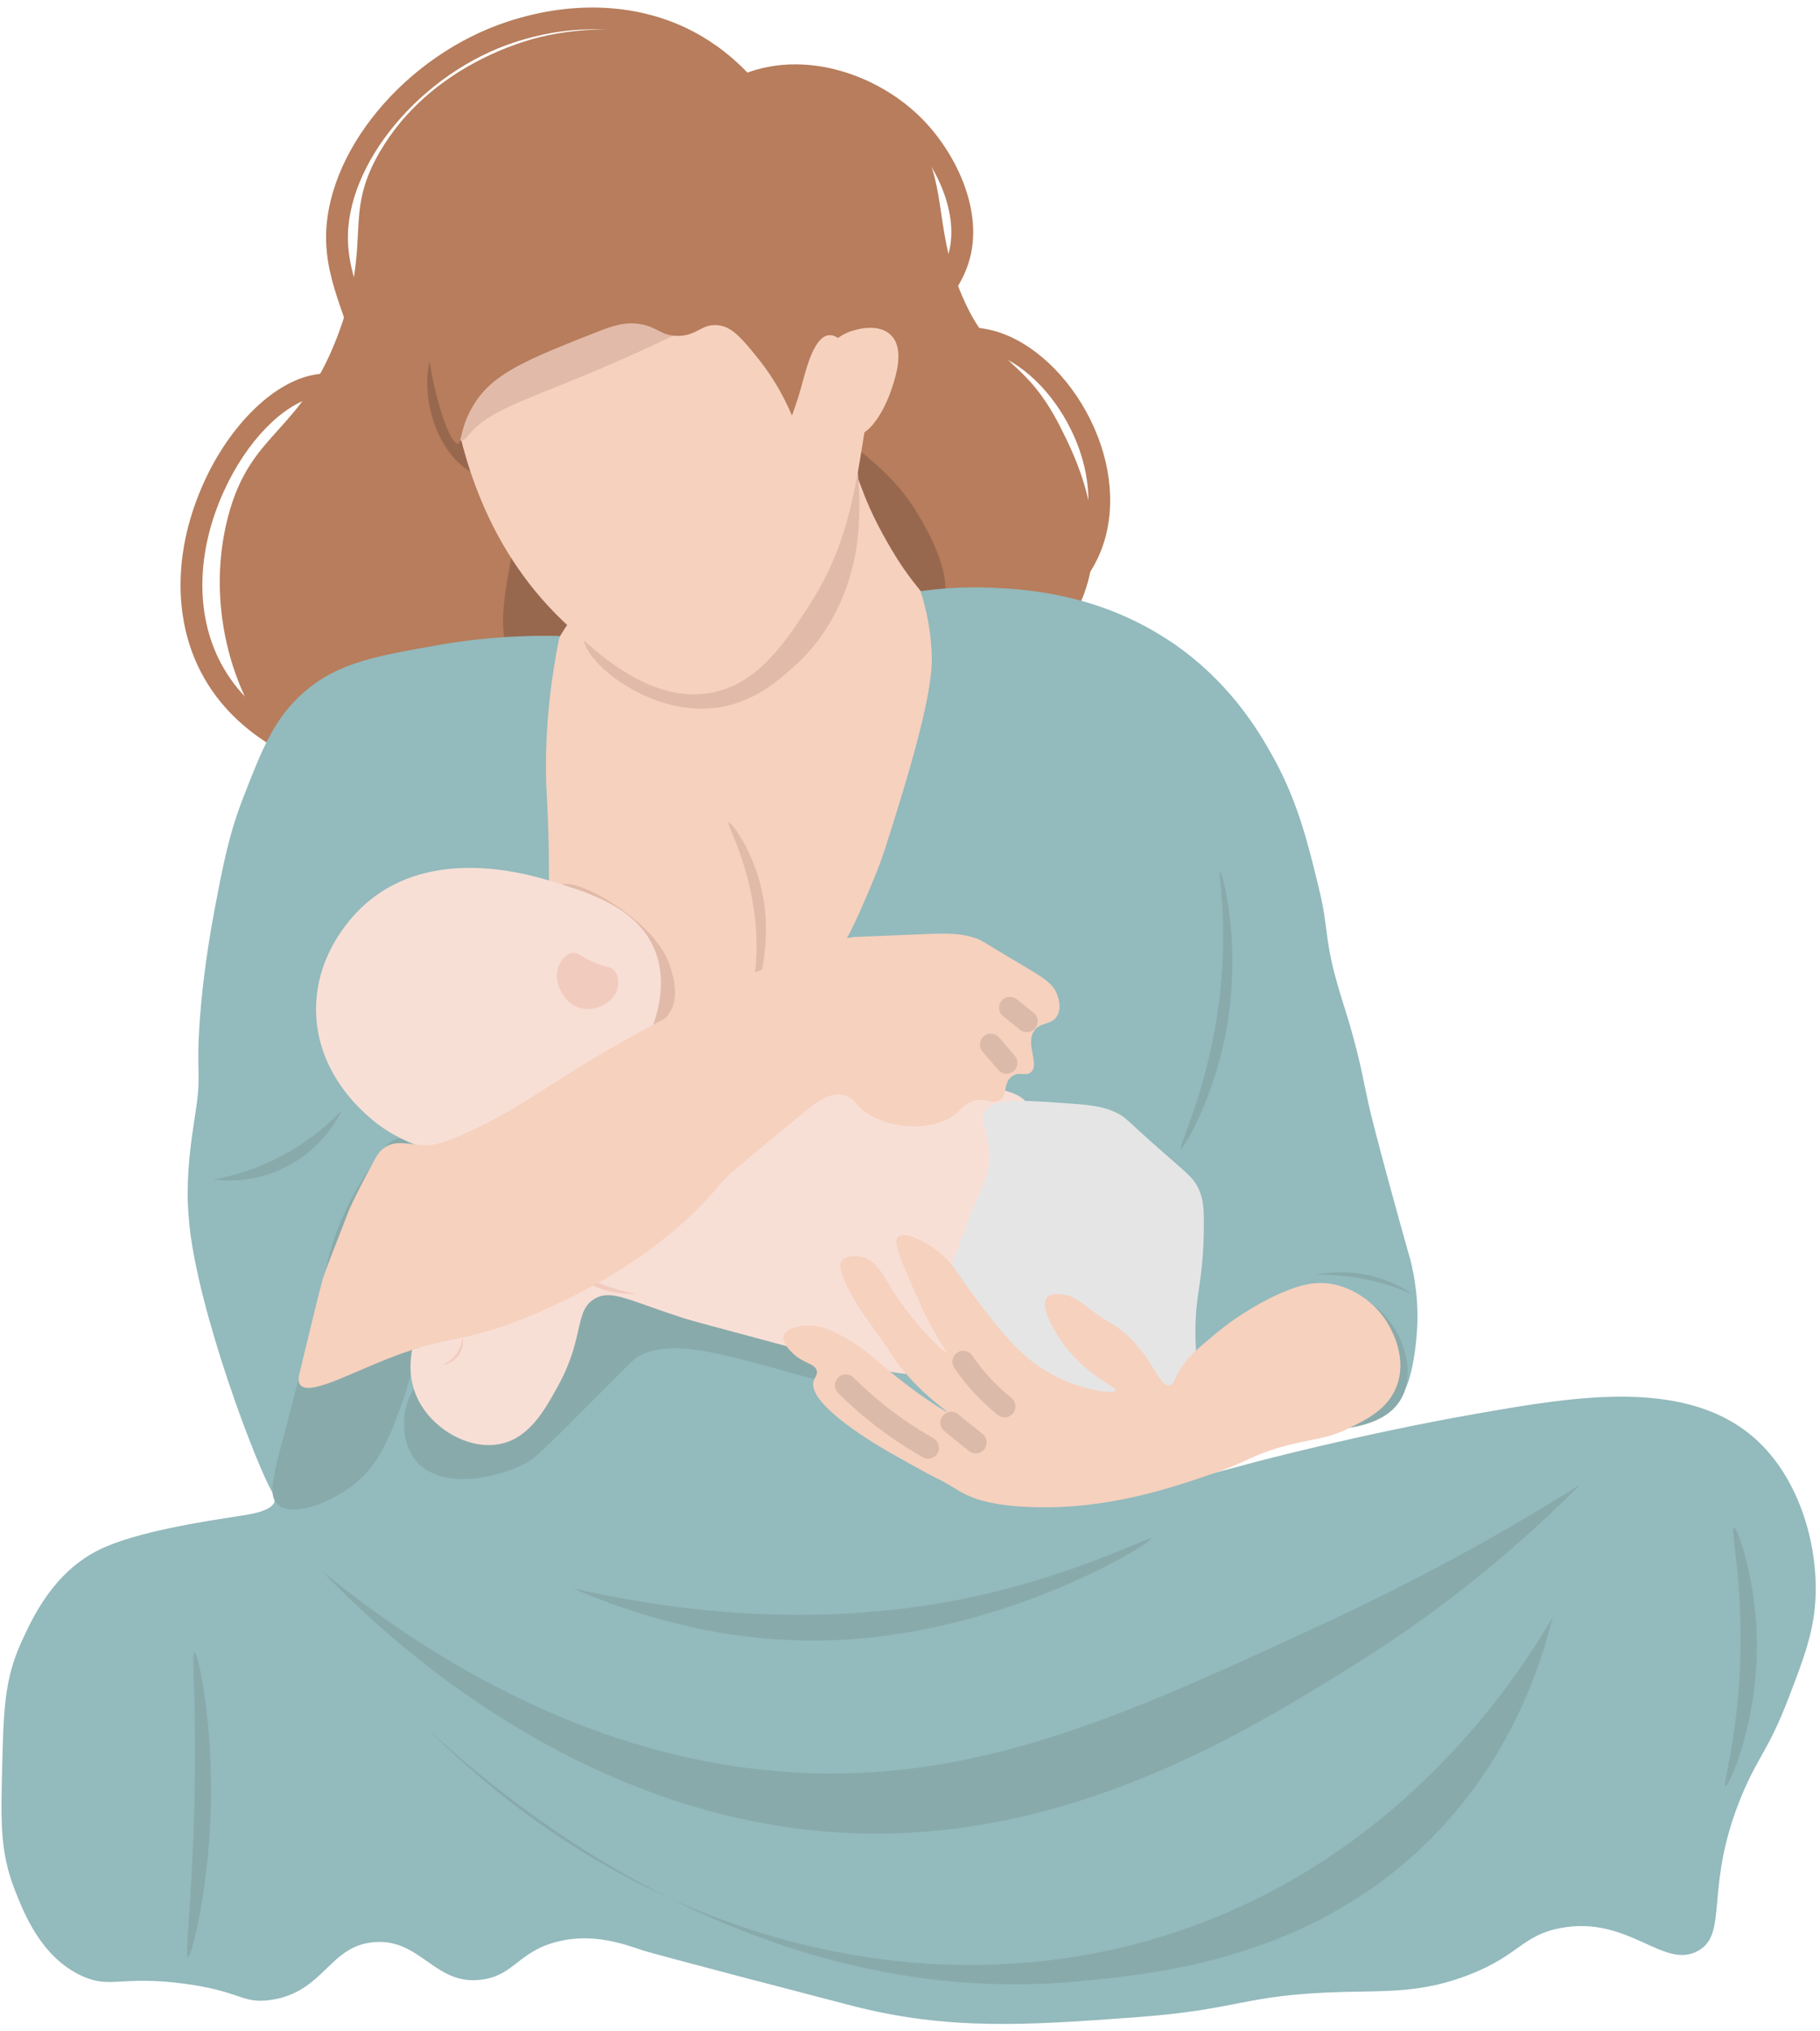 <?xml version="1.0" encoding="UTF-8"?><svg xmlns="http://www.w3.org/2000/svg" xmlns:xlink="http://www.w3.org/1999/xlink" height="719.3" preserveAspectRatio="xMidYMid meet" version="1.0" viewBox="219.7 162.6 644.8 719.3" width="644.8" zoomAndPan="magnify"><g><g><path d="M 340.438 436.926 L 342.328 429.438 C 332.746 427.02 309.227 419.039 297.812 397.207 C 288.809 379.98 289.289 357.781 299.137 336.301 C 307.133 318.859 319.789 305.844 331.379 303.137 C 333.047 302.746 334.754 302.566 336.402 302.395 C 340.547 301.961 345.242 301.469 348.918 297.34 C 355.105 290.383 351.836 280.996 348.375 271.062 C 345.984 264.207 343.281 256.438 342.98 248.242 C 341.973 220.602 369.129 188.199 402.281 177.484 C 423.652 170.578 444.703 171.688 461.645 180.57 C 468.73 184.289 475.117 189.316 480.633 195.52 L 486.406 190.383 C 480.27 183.484 473.148 177.879 465.23 173.73 C 446.438 163.867 423.266 162.582 399.992 170.105 C 363.117 182.02 334.117 217.188 335.258 248.523 C 335.602 257.883 338.512 266.234 341.078 273.605 C 344.324 282.926 346.16 288.812 343.145 292.203 C 341.535 294.012 339.449 294.309 335.598 294.711 C 333.801 294.898 331.762 295.109 329.621 295.609 C 315.789 298.84 301.066 313.547 292.113 333.082 C 281.262 356.75 280.844 381.426 290.965 400.785 C 303.824 425.387 329.848 434.258 340.438 436.926" fill="#b77d5c"/></g><g><path d="M 588.656 382.121 C 598.719 375.672 606.031 367.176 609.801 357.551 C 615.156 343.863 613.781 327 606.027 311.281 C 598.352 295.719 585.484 283.711 572.449 279.945 C 565.004 277.797 557.832 278.371 552.598 278.789 C 550.633 278.949 548.094 279.152 546.699 279.02 C 547.441 277.906 549.082 276.168 550.352 274.816 C 554.457 270.461 560.082 264.492 562.879 255.613 C 568.688 237.176 557.875 215.766 545.367 203.676 C 528.551 187.414 499.383 178.281 476.184 192.281 C 458.66 202.855 453.238 221.484 451.719 229 L 459.293 230.531 C 460.609 224.012 465.277 207.887 480.172 198.898 C 499.82 187.043 525.66 195.371 539.996 209.23 C 551.195 220.055 560.117 238.664 555.508 253.293 C 553.242 260.48 548.523 265.492 544.73 269.52 C 540.746 273.746 536.988 277.734 539.246 282.531 C 541.555 287.43 547.219 286.977 553.215 286.492 C 558.113 286.102 564.215 285.609 570.305 287.371 C 581.316 290.551 592.352 301.023 599.098 314.699 C 605.891 328.473 607.172 343.066 602.605 354.734 C 599.434 362.832 593.172 370.051 584.488 375.613 L 588.656 382.121" fill="#b77d5c"/></g><g><path d="M 483.273 196.848 C 483.57 196.93 484.383 193.016 485.723 191.266 C 491.773 183.344 531.836 189.176 546.117 213.578 C 555.301 229.266 550.777 246.176 561.48 269.48 C 571.906 292.184 582.688 288.844 595.316 313.75 C 600.312 323.602 612.93 348.48 603.691 373.133 C 597.305 390.164 583.445 399.195 573.801 405.48 C 540.145 427.41 501.574 425.949 478.715 424.797 C 447.84 423.238 439.219 416.887 424.262 415.312 C 416.492 414.492 409.703 415.145 405.977 415.699 C 379.617 419.625 375.66 448.535 356.434 451.355 C 340.648 453.672 326.223 437.207 319.453 429.48 C 300.453 407.789 292.848 374.656 300.512 345.523 C 308.723 314.316 326.844 316.617 340.23 279.047 C 351.48 247.473 341.195 238.781 354.27 216.371 C 372.156 185.707 406.008 176.949 411.047 175.727 C 446.207 167.188 483.609 180.848 484.332 190.582 C 484.492 192.742 482.992 196.766 483.273 196.848" fill="#b77d5c"/></g><g><path d="M 515.238 314.113 C 526.855 325.359 536.133 329.77 545.426 345.562 C 548.07 350.062 559.438 369.383 552.379 378.984 C 549.012 383.562 544.047 381.406 536.629 384.988 C 516.551 394.684 518.438 413.727 502.09 425.32 C 487.711 435.52 469.324 432.273 455.301 429.809 C 445.621 428.105 411.785 422.152 401.16 398.535 C 390.52 374.883 410.812 350.516 396.184 335.555 C 390.887 330.137 386.766 331.84 380.562 324.836 C 371.809 314.949 369.531 299.715 371.977 290.137 C 379.816 259.422 447.699 237.383 479.293 260.004 C 496.785 272.531 488.801 288.508 515.238 314.113" fill="#98684e"/></g><g><path d="M 519.633 326.422 C 524.996 330.32 522.961 335.383 534.309 355.098 C 543.133 370.43 546.703 371.434 551.961 380.684 C 563.164 400.402 564.73 427.18 557.023 448.141 C 551.156 464.098 545.188 461.641 532.723 486.664 C 520.953 510.285 525.051 513.809 516.535 524.652 C 497.141 549.367 461.082 549.91 455.742 549.988 C 443.133 550.18 423.258 550.48 409.414 537.203 C 392.762 521.23 395.004 495.344 397.754 463.613 C 399.832 439.629 401.527 420.043 412.609 397.828 C 438.945 345.027 501.191 313.02 519.633 326.422" fill="#f6d1be"/></g><g><path d="M 517.824 331.188 C 519.469 322.773 520.523 321.02 521.195 321.059 C 523.109 321.172 524.535 334.305 524.07 345.656 C 523.875 350.367 523.578 356.719 521.469 364.496 C 520.02 369.84 515.566 385.461 501.426 398.297 C 496 403.219 486.43 411.902 472.57 413.391 C 448.367 415.988 424.129 395.246 426.57 386.926 C 428.691 379.715 449.469 386.688 473.688 376.262 C 495.504 366.875 509.145 348.098 517.824 331.188" fill="#e2baa9"/></g><g><path d="M 501.938 199.863 C 522.109 215.039 525.66 240.148 528.422 260.746 C 531.277 282.086 528.719 298.246 525.918 315.941 C 522.434 337.941 519.438 356.844 506.535 376.766 C 498.113 389.773 488.531 404.566 472.129 407.875 C 450.008 412.336 429.953 392.984 418.719 382.141 C 390.82 355.219 383.586 322.129 380.383 306.504 C 374.805 279.266 369.543 253.328 384.672 228.078 C 407.16 190.551 454.43 188.469 457.527 188.379 C 466.754 188.121 485.621 187.59 501.938 199.863" fill="#f6d1be"/></g><g><path d="M 459.449 263.125 C 464.281 267.93 466.18 273.742 467.008 277.234 C 455.531 282.945 446.016 287.258 439.48 290.125 C 407.516 304.152 393.766 306.984 385.812 316.586 C 385.156 317.379 384.02 318.844 382.77 318.66 C 378.227 317.992 373.168 295.805 381.988 279.945 C 387.605 269.844 396.969 265.699 405.066 262.113 C 407.93 260.844 442.398 246.176 459.449 263.125" fill="#e2baa9"/></g><g><path d="M 473.605 277.742 C 478.902 278.055 482.438 282.367 488.012 289.234 C 491.555 293.598 496.305 300.363 500.281 309.789 C 500.547 309.082 500.934 308.012 501.383 306.703 C 503.148 301.555 503.988 298.062 504.492 296.266 C 505.727 291.859 508.41 282.043 513.137 281.352 C 515.688 280.98 517.695 282.871 522.051 287.375 C 527.023 292.516 536.848 300.406 540.648 298.754 C 545.609 296.598 541.844 277.531 539.121 264.164 C 534.484 241.387 532.223 229.965 526.273 221.059 C 512.559 200.527 492.02 193.418 484.176 190.715 C 479.539 189.113 462.48 183.648 440.344 186.773 C 433.715 187.707 407.711 191.438 390.117 209.746 C 354.559 246.75 376.203 319.586 381.82 319.742 C 383.402 319.785 382.438 314.023 387.816 305.488 C 394.672 294.617 406.781 289.828 431.008 280.242 C 436.605 278.027 441.066 276.496 446.516 277.395 C 452.57 278.395 453.797 281.398 459.465 281.562 C 466.359 281.758 468.02 277.414 473.605 277.742" fill="#b77d5c"/></g><g><path d="M 507.848 303.305 C 505.938 293.691 511.953 283.559 520.438 280.184 C 521.012 279.953 530.215 276.43 535.219 281.172 C 540.301 285.988 537.121 295.609 535.816 299.68 C 535.316 301.246 529.949 317.996 520.312 317.531 C 514.004 317.223 509.09 309.555 507.848 303.305" fill="#f6d1be"/></g><g><path d="M 545.848 371.992 C 551.973 371.117 560.66 370.297 571.039 370.75 C 583.039 371.277 607.566 372.758 632.281 388.434 C 655.039 402.867 666.105 422.328 670.852 430.914 C 679.766 447.031 683.387 462.441 687.363 478.91 C 689.922 489.512 689.191 494.941 692.656 508.023 C 695.18 517.535 697.23 522.176 700.5 535.164 C 702.445 542.902 702.547 544.547 704.562 553.648 C 707.984 569.102 725.914 632.047 718.578 605.93 C 720.254 611.66 722.148 620.371 721.852 630.988 C 721.527 642.336 718.668 657.223 714.773 657.418 C 712.387 657.539 711.387 652.059 703.648 636.949 C 698.477 626.844 695.828 621.754 692.684 620.098 C 682.309 614.629 666.559 624.273 660.344 628 C 654.906 631.262 651.16 634.625 649.316 636.387 C 634.621 650.402 622.129 675.594 629.23 683.883 C 633.824 689.25 644.969 685.598 664.105 680.504 C 664.105 680.504 701.824 670.461 743.32 663.215 C 777.793 657.195 818.57 650.074 842.926 673.453 C 858.512 688.418 864.543 713.164 862.656 732.086 C 861.609 742.574 858.086 751.73 853.266 764.25 C 846.184 782.645 842.512 784.715 836.793 798.469 C 823.199 831.172 832.371 847.355 821.316 853.535 C 809.039 860.398 796.828 840.945 772.605 845.469 C 759.016 848.008 758.121 855.02 740.184 862.02 C 723.84 868.398 711.457 867.699 695.578 868.117 C 659.562 869.066 660.035 874.32 621.324 877.133 C 584.082 879.84 555.809 881.895 521.258 872.918 C 451.633 854.824 447.465 853.406 447.465 853.406 C 440.43 851.02 429.832 847.207 417.418 850.234 C 403.375 853.664 402 862.184 390.418 863.742 C 373.711 865.992 368.969 849.301 352.492 850.445 C 336.211 851.582 334.605 868.32 315.438 870.969 C 305.363 872.363 305.121 867.832 284.727 865.152 C 262.395 862.219 258.898 867.152 248.594 862.379 C 234.305 855.762 228.246 840.363 224.961 832.008 C 219.738 818.73 219.996 808.043 220.453 789.258 C 220.961 768.234 221.227 757.367 227.395 743.922 C 231.199 735.621 238.621 719.383 254.984 711.422 C 267.953 705.109 291.691 701.48 305.234 699.41 C 307.988 698.988 316.52 697.805 317.035 694.113 C 317.219 692.812 316.535 691.734 316.371 691.469 C 310.91 682.621 289.598 626.82 286.684 595.289 C 286.277 590.879 286.172 586.438 286.172 586.438 C 286.172 572.785 287.926 563.965 289.191 555.098 C 291.086 541.816 289.086 543.219 290.52 523.438 C 290.773 519.93 291.941 504.602 295.695 484.895 C 298.797 468.617 300.812 458.027 306.051 444.625 C 312.656 427.723 316.859 416.969 327.336 407.809 C 339.258 397.387 352.418 395.059 374.465 391.152 C 392.105 388.023 407.168 387.594 417.988 387.855 C 414.07 406.816 413.203 422.09 413.121 432.484 C 413.035 443.965 413.938 446.465 414.168 467.758 C 414.395 489.164 413.398 490.176 414.879 496.082 C 417.336 505.906 425.93 522.785 438.797 530.227 C 460.914 543.02 493.84 527.488 509.762 509.566 C 518.461 499.773 523.562 487.602 529.211 474.133 C 532.23 466.934 534.34 460.055 538.562 446.293 C 549.996 408.992 550.094 398.902 549.734 392.77 C 549.203 383.734 547.285 376.492 545.848 371.992" fill="#93babd"/></g><g><path d="M 707.398 625.695 C 716.207 633.016 721.48 647.32 716.516 657.262 C 710.66 668.992 693.207 669.332 678.355 669.625 C 668.473 669.816 661.363 669.855 656.227 664.754 C 649.332 657.906 649.66 645.617 653.398 637.707 C 661.539 620.477 691.371 612.383 707.398 625.695" fill="#89aaab"/></g><g><path d="M 361.641 565.848 C 360.297 565.672 358.211 566.211 355.266 569.973 C 341.562 587.461 337.027 604.633 337.027 604.633 C 330.797 628.207 328.199 639.855 325.367 651.336 C 317.734 682.25 313.461 691.402 318.227 695.504 C 323.742 700.25 336.934 694.406 344.102 689.121 C 353.703 682.043 357.426 672.344 361.898 660.199 C 363.27 656.48 366.492 647.203 369.281 627.879 C 369.281 627.879 376.121 580.555 364.395 567.5 C 364.047 567.109 363.082 566.039 361.641 565.848" fill="#89aaab"/></g><g><path d="M 563.422 552.887 C 564.352 552.887 565.281 552.551 566.023 551.879 C 567.602 550.438 567.715 547.996 566.273 546.418 L 561.75 541.453 C 560.312 539.879 557.871 539.766 556.293 541.203 C 554.715 542.641 554.605 545.086 556.039 546.66 L 560.562 551.625 C 561.324 552.461 562.371 552.887 563.422 552.887" fill="#efc8b5"/></g><g><path d="M 477.828 453.891 C 478.68 453.512 486.688 463.918 489.77 478.75 C 494.117 499.695 486.344 518.379 485.586 518.238 C 485.031 518.141 488.473 508.031 487.566 492.43 C 486.246 469.719 476.824 454.344 477.828 453.891" fill="#e2baa9"/></g><g><path d="M 515.879 649.801 C 510.945 652.984 505.828 650.281 491.609 646.496 C 469.918 640.727 457.219 637.512 446.32 642.734 C 444.609 643.551 444.414 643.875 432.008 656.348 C 410.383 678.078 408.664 679.422 405.891 680.883 C 394.777 686.742 374.973 690.168 366.758 679.609 C 360.578 671.676 361.93 657.105 369.223 651.242 C 377.051 644.945 385.516 653.672 398.145 650.285 C 420.566 644.273 417.66 610.371 437.398 604.836 C 451.68 600.832 455.797 617.848 487.348 623.094 C 505.27 626.07 516.508 622.668 520.859 629.988 C 524.383 635.918 521.707 646.039 515.879 649.801" fill="#89aaab"/></g><g><path d="M 567.941 546.484 C 572.238 548.922 578.68 548.172 583.316 552.855 C 602.734 572.457 582.336 639.82 549.121 648.891 C 541.41 650.996 525.797 646.75 494.543 638.355 C 474.223 632.898 464.062 630.168 462.047 629.516 C 442.121 623.066 436.406 619.25 430.566 622.484 C 423.047 626.648 426.934 636.059 417.531 653.219 C 412.887 661.703 407.504 671.527 397.484 673.891 C 386.609 676.457 373.891 669.379 368.316 659.25 C 359.953 644.043 370.539 627.129 372.789 623.531 C 380.48 611.242 391.977 606.031 397.426 603.211 C 440.57 580.871 430.5 539.59 464.496 526.141 C 502.137 511.254 561.938 543.078 567.941 546.484" fill="#f8dfd6"/></g><g><path d="M 383.625 636.48 C 383.805 636.512 384.086 639.363 382.633 641.887 C 380.789 645.078 377.102 646.105 376.984 645.922 C 376.875 645.746 380.164 644.496 382.125 640.98 C 383.445 638.605 383.465 636.453 383.625 636.48" fill="#f2cbbf"/></g><g><path d="M 570.195 569.734 C 569.547 562.27 566.59 559.676 568.629 556.344 C 571.539 551.59 580.438 552.191 595.695 553.23 C 605.352 553.883 610.285 554.262 615.328 556.754 C 618.66 558.402 618.578 559.07 629.957 569.129 C 640.32 578.285 642.504 579.594 644.41 583.793 C 645.93 587.145 646.316 590.219 646.199 598.066 C 645.918 616.832 643.398 619.863 643.227 633.031 C 643.02 648.738 646.473 654.23 642.172 658.051 C 639.242 660.652 634.078 660.852 623.754 661.25 C 620.789 661.367 617.98 661.477 614.246 661.098 C 611.738 660.848 606.277 660.121 596.441 656.27 C 591.504 654.34 584.43 651.523 575.879 646.039 C 563.328 637.984 557.055 633.957 554.832 627.117 C 552.914 621.223 555.73 613.641 561.355 598.48 C 567.203 582.727 570.996 578.906 570.195 569.734" fill="#e5e5e5"/></g><g><path d="M 417.562 483.688 C 416.906 481.062 416.227 478.344 417.219 476.867 C 420.004 472.715 434.992 479.84 445.691 489.242 C 454.199 496.723 456.469 502.539 457.406 505.77 C 458.359 509.055 460.285 515.676 457.102 521.031 C 455.469 523.773 452 527.012 448.918 526.176 C 443.941 524.828 446.52 514.66 439.781 506.113 C 434.758 499.734 429.613 500.695 422.102 492.188 C 421.02 490.965 418.68 488.176 417.562 483.688" fill="#e2baa9"/></g><g><path d="M 420.188 562.262 C 402.812 572.379 376.379 576.297 355.57 562.211 C 352.656 560.234 331.785 545.59 331.672 520.277 C 331.574 499.004 346.211 485.398 348.961 482.949 C 372.883 461.617 407.695 472.422 416.484 475.148 C 428.648 478.922 445.039 484.008 451.344 498.305 C 460.703 519.523 442.613 549.199 420.188 562.262" fill="#f8dfd6"/></g><g><path d="M 431.02 503.793 C 434.93 505.305 436.168 504.973 437.445 506.477 C 439.629 509.047 438.457 512.887 438.379 513.129 C 437.004 517.422 431.656 520.594 426.609 519.898 C 419.715 518.945 415.852 511.113 417.309 505.754 C 417.895 503.605 419.68 500.574 422.355 500.113 C 424.691 499.711 425.473 501.648 431.02 503.793" fill="#f2cbbf"/></g><g><path d="M 444.969 620.852 C 441.988 621.004 436.234 620.887 429.902 617.961 C 425.16 615.773 421.941 612.859 420.062 610.859 C 423.125 612.852 427.012 615.035 431.711 616.945 C 436.688 618.973 441.234 620.145 444.969 620.852" fill="#f2cbbf"/></g><g><path d="M 326.094 653.125 C 329.223 656.902 342.664 649.555 356.801 643.941 C 375.211 636.629 380.016 638.125 395.711 633.082 C 399.988 631.707 447.496 615.922 475.25 581.488 C 477.359 578.871 486.941 571.016 506.109 555.297 C 508.48 553.352 513.75 549.145 518.879 550.508 C 521.691 551.254 522.445 553.137 524.859 555.293 C 533.246 562.789 550.57 563.703 558.48 557.008 C 560.527 555.273 561.898 553.07 565.184 552.328 C 569.277 551.41 571.43 553.863 573.832 552.418 C 576.758 550.652 574.973 546.168 578.242 543.812 C 580.859 541.926 583.129 543.984 584.992 542.312 C 588.145 539.48 582.824 532.543 586.113 527.684 C 588.316 524.434 592.414 525.805 594.32 522.258 C 595.84 519.43 594.66 516.07 594.297 515.043 C 592.781 510.73 589.422 508.906 579.359 502.934 C 567.047 495.629 567.379 495.57 565.551 494.949 C 560.562 493.266 556.637 493.031 546.336 493.477 C 521.828 494.535 522.715 494.395 522.023 494.496 C 510.379 496.223 501.395 500.43 483.422 508.844 C 474.34 513.094 467.754 516.617 457.898 521.887 C 447.816 527.277 439.93 531.492 430.176 537.355 C 412.855 547.758 403.133 555.242 387.559 562.645 C 376.254 568.02 372.52 568.285 370.109 568.23 C 364.742 568.102 360.414 566.23 356.211 568.895 C 354.172 570.188 353.199 571.887 351.734 574.605 C 344.848 587.383 343.223 591.551 343.223 591.551 C 338.371 603.984 335.945 610.203 334.578 613.965 C 333.641 616.555 331.031 627.332 325.852 648.777 C 325.527 650.121 325.113 651.938 326.094 653.125" fill="#f6d1be"/></g><g><path d="M 583.488 528.172 C 584.621 528.172 585.742 527.68 586.504 526.723 C 587.84 525.059 587.57 522.629 585.902 521.293 L 579.926 516.508 C 578.258 515.176 575.824 515.445 574.492 517.109 C 573.16 518.777 573.43 521.207 575.098 522.539 L 581.074 527.324 C 581.785 527.895 582.641 528.172 583.488 528.172" fill="#dcbaa9"/></g><g><path d="M 576.305 542.91 C 577.191 542.91 578.086 542.605 578.816 541.98 C 580.438 540.59 580.621 538.152 579.234 536.531 L 573.676 530.047 C 572.285 528.43 569.848 528.238 568.227 529.629 C 566.605 531.02 566.418 533.457 567.809 535.078 L 573.367 541.562 C 574.133 542.453 575.215 542.91 576.305 542.91" fill="#dcbaa9"/></g><g><path d="M 692.02 617.449 C 692.109 617.465 692.34 617.512 692.641 617.578 C 699.586 619.145 707.387 624.102 711.812 632.094 C 712.973 634.191 718.285 643.785 714.484 653.645 C 711.379 661.699 703.969 665.32 697.48 668.496 C 688.969 672.656 684.902 671.855 673.016 675.273 C 663.395 678.039 660.586 680.648 651.004 683.969 C 633.891 689.895 612.012 697.27 585.285 696.379 C 572.293 695.945 566.496 693.832 564.484 693.051 C 560.91 691.668 558.492 690.09 557.73 689.602 C 554.727 687.68 552.07 686.422 551.23 686.004 C 547.07 683.934 536.559 677.977 534.434 676.754 C 531.445 675.035 505.562 660.168 507.938 651.789 C 508.336 650.371 509.406 649.602 509.082 648.125 C 508.488 645.434 504.324 645.652 500.344 641.688 C 499.266 640.609 496.66 638.012 497.344 635.688 C 497.93 633.691 500.688 632.918 501.91 632.574 C 507.41 631.027 512.562 633.176 514.352 633.961 C 522.848 637.695 528.277 642.695 533.129 646.797 C 545.27 657.074 555.098 662.867 555.277 662.633 C 555.453 662.406 546.703 656.941 538.355 646.332 C 535.477 642.676 536.621 643.457 530.699 635.215 C 526.859 629.875 523.73 625.859 520.504 619.578 C 516.629 612.035 517.211 610.172 517.832 609.277 C 519.188 607.328 522.688 607.184 525.156 607.82 C 529.98 609.059 532.305 613.652 534.91 617.941 C 543.625 632.293 554.812 642.102 555.145 641.852 C 555.246 641.773 554.434 640.523 554.273 640.277 C 548.719 631.746 544.871 622.785 542.102 616.332 C 538.242 607.352 536.078 602.305 537.973 600.582 C 540.098 598.648 546.105 602 547.746 602.918 C 554.758 606.828 558.426 612.621 559.309 613.902 C 561.961 617.754 573.148 633.98 582.23 642.199 C 596.309 654.934 614.324 656.578 614.992 655.098 C 615.578 653.812 603.305 649.516 594.805 636.242 C 593.941 634.895 587.828 625.344 590.699 622.078 C 591.887 620.73 594.215 620.906 595.688 621.02 C 599.871 621.34 602.477 623.723 606.496 626.754 C 613.18 631.789 613.23 630.652 617.195 633.922 C 628.297 643.062 630.238 653.977 634.031 653.242 C 635.449 652.969 635.773 651.246 637.605 648.035 C 640.219 643.453 643.422 640.773 649.824 635.414 C 660.148 626.77 669.727 622.285 672.562 621.004 C 679.906 617.695 685.77 616.215 692.02 617.449" fill="#f6d1be"/></g><g><path d="M 575.617 664.594 C 576.75 664.594 577.871 664.102 578.633 663.145 C 579.969 661.48 579.699 659.051 578.031 657.715 C 575.312 655.539 572.742 653.137 570.387 650.574 C 568.129 648.117 566.035 645.477 564.16 642.723 C 562.961 640.961 560.559 640.5 558.793 641.699 C 557.027 642.902 556.57 645.305 557.773 647.066 C 559.859 650.133 562.188 653.07 564.695 655.805 C 567.316 658.652 570.18 661.324 573.203 663.746 C 573.914 664.316 574.77 664.594 575.617 664.594" fill="#dcbaa9"/></g><g><path d="M 565.402 677.371 C 566.531 677.371 567.648 676.879 568.414 675.934 C 569.754 674.27 569.492 671.84 567.832 670.5 L 559.141 663.484 C 557.477 662.145 555.043 662.406 553.707 664.066 C 552.367 665.727 552.629 668.16 554.289 669.5 L 562.98 676.512 C 563.695 677.09 564.555 677.371 565.402 677.371" fill="#dcbaa9"/></g><g><path d="M 548.527 679.25 C 549.871 679.25 551.18 678.543 551.891 677.289 C 552.945 675.434 552.293 673.078 550.438 672.023 C 544.379 668.59 538.551 664.648 533.109 660.32 C 529.273 657.266 525.566 653.965 522.09 650.504 C 520.574 649 518.129 649.004 516.625 650.516 C 515.117 652.027 515.125 654.477 516.637 655.98 C 520.316 659.641 524.238 663.137 528.297 666.367 C 534.051 670.945 540.219 675.109 546.625 678.746 C 547.227 679.086 547.883 679.25 548.527 679.25" fill="#dcbaa9"/></g><g><path d="M 833.973 703.633 C 835.211 703.422 841.324 720.52 842.055 741.18 C 843.117 771.18 832.355 795.457 830.988 795.141 C 829.844 794.871 835.672 777.406 836.32 748.238 C 836.914 721.469 832.73 703.848 833.973 703.633" fill="#89aaab"/></g><g><path d="M 288.543 747.746 C 290.047 747.625 296.535 778.383 293.785 814.785 C 292.141 836.543 287.527 855.906 286.312 855.754 C 285.133 855.605 287.574 837.023 288.488 804.859 C 289.578 766.445 287.379 747.844 288.543 747.746" fill="#89aaab"/></g><g><path d="M 769.805 735.348 C 765.371 753.352 755.09 783.82 729.383 810.996 C 686.457 856.387 629.727 861.715 601.531 864.363 C 482.164 875.574 391.113 793.578 371.273 774.867 C 443.75 848.117 546.293 876.57 635.746 847.086 C 716.719 820.395 757.871 755.82 769.805 735.348" fill="#89aaab"/></g><g><path d="M 779.461 688.488 C 761.621 706.445 735.094 730.145 699.262 752.434 C 664.926 773.793 607.734 809.371 538.059 811.895 C 430.266 815.801 352.355 738.445 334.004 719.215 C 374.129 752 440.188 792.902 520.648 790.652 C 577.855 789.055 627.449 766.055 690.059 737.016 C 728.629 719.129 759.055 701.301 779.461 688.488" fill="#89aaab"/></g><g><path d="M 627.711 707.422 C 627.371 706.59 605.691 717.887 574.371 725.832 C 541.812 734.094 490.996 740.723 422.688 725.152 C 446.062 735.27 478.914 745.406 517.637 743.402 C 578.215 740.27 628.238 708.711 627.711 707.422" fill="#89aaab"/></g><g><path d="M 651.887 471.285 C 652.793 471.211 660.367 499.164 653.312 531.688 C 648.559 553.59 638.855 569.785 638.008 569.457 C 637.074 569.094 647.352 548.93 651.41 518.848 C 655.234 490.547 651.141 471.348 651.887 471.285" fill="#89aaab"/></g><g><path d="M 340.77 555.879 C 339.07 559.332 333.559 569.406 321.359 575.738 C 309.902 581.684 299.23 580.863 295.328 580.375 C 301.719 579.211 311.055 576.746 321.137 571.105 C 330.102 566.09 336.543 560.309 340.77 555.879" fill="#89aaab"/></g><g><path d="M 720.305 621.062 C 717.191 618.949 712.098 616.047 705.234 614.426 C 696.895 612.457 689.887 613.309 685.934 614.098 C 690.723 614.016 696.805 614.336 703.691 615.746 C 710.402 617.125 715.996 619.156 720.305 621.062" fill="#89aaab"/></g></g></svg>